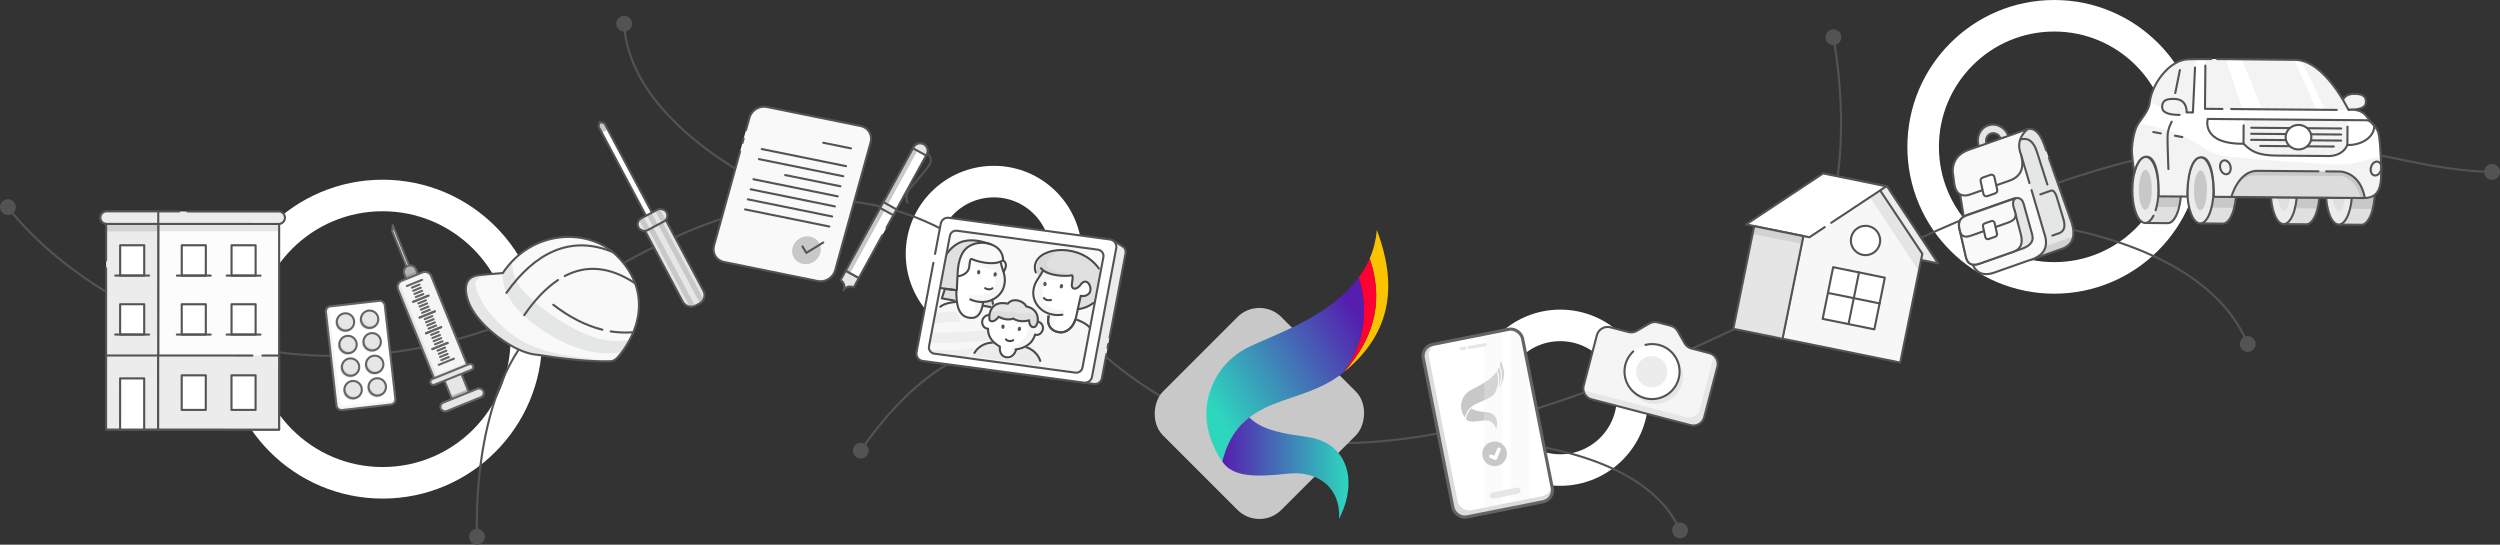 <?xml version="1.0" encoding="UTF-8"?>
<svg id="Layer_2" data-name="Layer 2" xmlns="http://www.w3.org/2000/svg" xmlns:xlink="http://www.w3.org/1999/xlink" viewBox="0 0 1189.03 259.04">
  <rect x="0" y="0" width="1189.03" height="259.04" fill="#333333" stroke="none"/>
  <defs>
    <style>
      .cls-1, .cls-2, .cls-3, .cls-4, .cls-5, .cls-6, .cls-7, .cls-8, .cls-9, .cls-10, .cls-11, .cls-12, .cls-13, .cls-14, .cls-15, .cls-16, .cls-17, .cls-18, .cls-19, .cls-20, .cls-21, .cls-22, .cls-23, .cls-24, .cls-25, .cls-26 {
        stroke-linecap: round;
        stroke-linejoin: round;
      }

      .cls-1, .cls-3, .cls-9, .cls-14, .cls-18, .cls-19, .cls-22 {
        fill: none;
      }

      .cls-1, .cls-4, .cls-6, .cls-7, .cls-16, .cls-17, .cls-18, .cls-25 {
        stroke: #646464;
      }

      .cls-27 {
        clip-path: url(#clippath-21);
      }

      .cls-28 {
        clip-path: url(#clippath-6);
      }

      .cls-29 {
        clip-path: url(#clippath-7);
      }

      .cls-30 {
        clip-path: url(#clippath-17);
      }

      .cls-31 {
        clip-path: url(#clippath-31);
      }

      .cls-32 {
        fill: #f0f0f0;
        opacity: .3;
      }

      .cls-33 {
        clip-path: url(#clippath-15);
      }

      .cls-2, .cls-3, .cls-5, .cls-8, .cls-10, .cls-11, .cls-12, .cls-13, .cls-15, .cls-20, .cls-21, .cls-23, .cls-26 {
        stroke: #535353;
      }

      .cls-2, .cls-34 {
        fill: #f3f3f3;
      }

      .cls-35 {
        clip-path: url(#clippath-18);
      }

      .cls-36, .cls-37 {
        fill: #4a4a4a;
        isolation: isolate;
        opacity: .05;
      }

      .cls-36, .cls-38, .cls-39, .cls-40, .cls-41 {
        fill-rule: evenodd;
      }

      .cls-42 {
        clip-path: url(#clippath-4);
      }

      .cls-43 {
        fill: url(#linear-gradient-2);
      }

      .cls-44 {
        clip-path: url(#clippath-22);
      }

      .cls-45, .cls-13 {
        fill: #fcfcfc;
      }

      .cls-46 {
        clip-path: url(#clippath-23);
      }

      .cls-47 {
        fill: #fac300;
      }

      .cls-48 {
        clip-path: url(#clippath-9);
      }

      .cls-49 {
        clip-path: url(#clippath-10);
      }

      .cls-50 {
        fill: #e7e6e6;
      }

      .cls-51, .cls-38, .cls-11 {
        fill: #fff;
      }

      .cls-52 {
        clip-path: url(#clippath-25);
      }

      .cls-53 {
        clip-path: url(#clippath-27);
      }

      .cls-4, .cls-18, .cls-22 {
        stroke-width: 1.5px;
      }

      .cls-4, .cls-54 {
        fill: #dcdcdc;
      }

      .cls-5, .cls-41, .cls-55 {
        fill: #f7f7f7;
      }

      .cls-6 {
        fill: #fafafa;
      }

      .cls-56 {
        clip-path: url(#clippath-11);
      }

      .cls-57 {
        fill: #535353;
      }

      .cls-7, .cls-40, .cls-26, .cls-58 {
        fill: #e6e6e6;
      }

      .cls-59, .cls-23 {
        fill: #e5e5e5;
      }

      .cls-8, .cls-60 {
        fill: #faf9f9;
      }

      .cls-61 {
        clip-path: url(#clippath-28);
      }

      .cls-9 {
        stroke-width: 15px;
      }

      .cls-9, .cls-24 {
        stroke: #fff;
      }

      .cls-62, .cls-10, .cls-39 {
        fill: #e0e0e0;
      }

      .cls-63, .cls-12 {
        fill: #f9f9f9;
      }

      .cls-64 {
        clip-path: url(#clippath-1);
      }

      .cls-14 {
        stroke-width: 3px;
      }

      .cls-14, .cls-22 {
        stroke: #e6e6e6;
      }

      .cls-65 {
        fill: #a0a0a0;
      }

      .cls-15, .cls-66 {
        fill: #ececec;
      }

      .cls-67 {
        clip-path: url(#clippath-5);
      }

      .cls-68 {
        clip-path: url(#clippath-20);
      }

      .cls-16, .cls-69, .cls-21, .cls-24 {
        fill: #c8c8c8;
      }

      .cls-70 {
        clip-path: url(#clippath-8);
      }

      .cls-17, .cls-71 {
        fill: #b4b4b4;
      }

      .cls-72 {
        clip-path: url(#clippath-3);
      }

      .cls-73 {
        clip-path: url(#clippath-26);
      }

      .cls-74 {
        clip-path: url(#clippath-12);
      }

      .cls-75 {
        clip-path: url(#clippath-14);
      }

      .cls-76 {
        clip-path: url(#clippath-30);
      }

      .cls-77 {
        clip-path: url(#clippath-19);
      }

      .cls-19 {
        stroke: #4a4a4a;
      }

      .cls-20, .cls-78 {
        fill: #e5e6e6;
      }

      .cls-79 {
        clip-path: url(#clippath-32);
      }

      .cls-80, .cls-25 {
        fill: #f5f5f5;
      }

      .cls-81 {
        clip-path: url(#clippath-16);
      }

      .cls-82 {
        clip-path: url(#clippath-2);
      }

      .cls-83 {
        clip-path: url(#clippath-29);
      }

      .cls-84 {
        clip-path: url(#clippath-13);
      }

      .cls-85 {
        fill: #d2d2d2;
      }

      .cls-86 {
        fill: url(#linear-gradient);
      }

      .cls-87 {
        clip-path: url(#clippath-24);
      }

      .cls-24 {
        stroke-width: .5px;
      }

      .cls-88 {
        clip-path: url(#clippath);
      }

      .cls-89 {
        fill: #f03;
      }
    </style>
    <clipPath id="clippath">
      <path class="cls-12" d="M522.21,118.75l-67.05-9.01c-1.6-.21-3.08.84-3.37,2.39l-9.95,52.58c-.32,1.68.86,3.28,2.58,3.51l67.05,9.01c1.6.21,3.08-.84,3.37-2.39l9.95-52.58c.32-1.68-.86-3.28-2.58-3.51Z"/>
    </clipPath>
    <clipPath id="clippath-1">
      <path class="cls-8" d="M239.13,129.87l-10.56.87c-5.07.43-7.92,3.01-6.71,9.49.91,4.99,4.01,9.7,8.37,14.24,7.54,7.72,18.07,13.85,25.34,14.26,12.73,2.04,24.55,3.31,34.62,3.12,2.06-.19,2.84-.78,5.56-4.26,12.52-17.11,9.94-34.34-2.99-46.58-13.49-12.68-39.85-11.81-53.63,8.85Z"/>
    </clipPath>
    <clipPath id="clippath-2">
      <path class="cls-10" d="M1063.58,90.66c.07-8.69-2.66-15.76-6.1-15.79-3.44-.03-5.13-.04-10.73-.09-.03,3.69-1.08,28.79-.26,31.48,4.75.04,8.75.07,10.73.09,3.44.03,6.29-6.99,6.36-15.69Z"/>
    </clipPath>
    <clipPath id="clippath-3">
      <path class="cls-10" d="M1037.37,90.45c.07-8.69-2.66-15.76-6.1-15.79s-5.13-.04-10.73-.09c-.03,3.69-1.08,28.79-.26,31.48,4.75.04,8.75.07,10.73.09,3.44.03,6.29-6.99,6.36-15.69Z"/>
    </clipPath>
    <clipPath id="clippath-4">
      <path class="cls-10" d="M1129.47,91.21c.07-8.69-2.66-15.76-6.1-15.79-3.44-.03-5.13-.04-10.73-.09-.03,3.69-1.08,28.79-.26,31.48,4.75.04,8.75.07,10.73.09,3.44.03,6.29-6.99,6.36-15.69Z"/>
    </clipPath>
    <clipPath id="clippath-5">
      <path class="cls-10" d="M1103.26,90.99c.07-8.69-2.66-15.76-6.1-15.79-3.44-.03-5.13-.04-10.73-.09-.03,3.69-1.08,28.79-.26,31.48,4.75.04,8.75.07,10.73.09,3.44.03,6.29-6.99,6.36-15.69Z"/>
    </clipPath>
    <clipPath id="clippath-6">
      <path class="cls-11" d="M1054.49,28.1c2.51,0,4.3.02,4.3.02,0,0,29.48.32,32.8.35,14.04.04,25.4,23.84,25.4,23.84,0,0,5.63-1.18,8.76,3.24,3.13,4.42,5.07,4.85,5.75,9.04.68,4.2,1.49,17.69.73,22.49s-3.13,7.15-8.13,7.11c-5.01-.04-71.13-.59-71.13-.59,0,0,.48-18.76-5.97-18.81-7-.06-6.7,18.71-6.7,18.71l-13.59-.11s.76-18.76-5.82-18.88c-4.15-.12-5.82,7.74-5.82,7.74,0,0-.8-5.83-1.07-9.21-.28-3.37.82-10.63,2.58-13.58.87-1.46,2.22-3.15,3.4-4.93,1.2-1.81,2.24-3.72,2.42-5.58.84-8.58,9.11-20.44,18.41-20.77,2.62-.07,6.8-.09,10.8-.08"/>
    </clipPath>
    <clipPath id="clippath-7">
      <path class="cls-3" d="M1125.33,57.19l-75.32-.62s-3.37,12.03,17.07,11.79c3.45,3.4,6.39,5.57,15.79,5.65,9.4.08,23.61.19,23.61.19,0,0,7.33.79,9.96-5.23,6.13.15,12.66-3.17,12.83-9.15-.28-.42-1.13-1.44-1.67-1.83-1.24-.89-2.27-.8-2.27-.8Z"/>
    </clipPath>
    <clipPath id="clippath-8">
      <path class="cls-21" d="M1106.35,81.52l6.69.06s9.47.12,11.7,12.6c-9.56-.06-63.47-.51-63.47-.51,0,0,3.27-12.49,12.42-12.42l2.41.02c6.53.05,18.12.15,26.58.22"/>
    </clipPath>
    <clipPath id="clippath-9">
      <path class="cls-26" d="M813.05,167.98l-8.63-2.25c-1.36-.36-2.52-1.26-3.21-2.49l-3.33-5.81c-.69-1.22-1.85-2.12-3.21-2.49l-6.28-1.64c-1.36-.34-2.8-.12-4,.6l-5.84,3.42c-1.2.73-2.64.95-4,.6l-8.64-2.26c-1.36-.35-2.8-.14-4.01.58-1.21.72-2.08,1.88-2.43,3.25l-6.25,23.95c-.36,1.36-.17,2.8.53,4.02.7,1.22,1.86,2.1,3.22,2.47l47.13,12.31c1.36.35,2.8.14,4.01-.58,1.21-.72,2.08-1.89,2.43-3.25l6.25-23.95c.36-1.36.17-2.8-.53-4.02-.7-1.22-1.86-2.1-3.22-2.47Z"/>
    </clipPath>
    <clipPath id="clippath-10">
      <path class="cls-11" d="M421.62,108.31l19.14-34.86c.95-1.73.32-3.91-1.41-4.86h0c-1.73-.95-3.91-.32-4.86,1.41l-32.31,58.84,6.27,3.44,11.22-20.44"/>
    </clipPath>
    <clipPath id="clippath-11">
      <path class="cls-11" d="M285.3,57.93h0c-.26.85-.41,1.33-.67,2.18l23.86,44.86,2.18.67h0c.26-.85.41-1.33.67-2.18l-23.86-44.86c-.85-.26-1.33-.41-2.18-.67Z"/>
    </clipPath>
    <clipPath id="clippath-12">
      <path class="cls-20" d="M315.48,101.93h11.14v41.09c0,2.5-2.03,4.53-4.53,4.53h-2.07c-2.5,0-4.53-2.03-4.53-4.53v-41.09h0Z" transform="translate(-20.98 165.38) rotate(-28.01)"/>
    </clipPath>
    <clipPath id="clippath-13">
      <rect class="cls-20" x="302.75" y="101.41" width="15.17" height="6.39" rx="3.19" ry="3.19" transform="translate(-12.77 157.99) rotate(-28.01)"/>
    </clipPath>
    <clipPath id="clippath-14">
      <polygon class="cls-5" points="847.67 161.06 903.78 172.46 914.29 120.71 892.25 87.6 858.19 109.31 847.67 161.06"/>
    </clipPath>
    <clipPath id="clippath-15">
      <rect class="cls-23" x="829.13" y="109.39" width="23.88" height="49.82" transform="translate(1638.56 433.36) rotate(-168.52)"/>
    </clipPath>
    <clipPath id="clippath-16">
      <rect class="cls-13" x="75.24" y="106.51" width="57.51" height="97.82" transform="translate(207.94 310.87) rotate(-179.98)"/>
    </clipPath>
    <clipPath id="clippath-17">
      <polyline class="cls-15" points="50.47 127.54 50.45 204.31 75.22 204.32 75.26 106.5 50.48 106.49 50.47 123.85"/>
    </clipPath>
    <clipPath id="clippath-18">
      <path class="cls-20" d="M973.91,102.16c-3.49-14.54-6.7-19.69-10.19-23.07s-7.93-6.4-11.74-5.96,1.95,6.45,1.95,6.45c0,0,5.54,1.47,9.71,8.09.28.44.55.91.82,1.4.88,1.63,1.67,3.52,2.29,5.71,4.15,14.64,2.58,17.93-.08,20.82-2.66,2.88.89,5.26.89,5.26,0,0,8.58-3.61,6.89-15.91"/>
    </clipPath>
    <clipPath id="clippath-19">
      <path class="cls-20" d="M973.22,71.56l-1.03-2.92c-2.12-5.69-4.78-8.02-7.94-7.21-7.3,3-8.6,11.43-2.43,26.61l3.79,35.61,15.37-5.41c5.4-2.08,5.97-6.82,4.47-11.95l-10.98-31.18"/>
    </clipPath>
    <clipPath id="clippath-20">
      <rect class="cls-4" x="683.52" y="159.46" width="48.15" height="83.64" rx="5.53" ry="5.53" transform="translate(-25.66 141.74) rotate(-11.24)"/>
    </clipPath>
    <linearGradient id="linear-gradient" x1="168.18" y1="-2294.52" x2="246.13" y2="-2319.45" gradientTransform="translate(1010.44 2457.52) rotate(-15)" gradientUnits="userSpaceOnUse">
      <stop offset="0" stop-color="#2dd7be"/>
      <stop offset="1" stop-color="#551eaf"/>
    </linearGradient>
    <linearGradient id="linear-gradient-2" x1="581.32" y1="222.63" x2="641.35" y2="222.63" gradientUnits="userSpaceOnUse">
      <stop offset="0" stop-color="#551eaf"/>
      <stop offset="1" stop-color="#2dd7be"/>
    </linearGradient>
    <clipPath id="clippath-21">
      <path class="cls-17" d="M195.21,125.86h4.07c.52,0,.95.42.95.95v13.61c0,1.65-1.34,2.98-2.98,2.98h0c-1.65,0-2.98-1.34-2.98-2.98v-13.61c0-.52.42-.95.95-.95Z" transform="translate(430.6 185.33) rotate(157.95)"/>
    </clipPath>
    <clipPath id="clippath-22">
      <path class="cls-25" d="M196.89,129.75h17.01v46.82c0,1.76-1.43,3.18-3.18,3.18h-10.65c-1.76,0-3.18-1.43-3.18-3.18v-46.82h0Z" transform="translate(453.87 221.04) rotate(157.95)"/>
    </clipPath>
    <clipPath id="clippath-23">
      <path class="cls-7" d="M212.67,176.89h8.67v11.85c0,.64-.52,1.16-1.16,1.16h-6.36c-.64,0-1.16-.52-1.16-1.16v-11.85h0Z" transform="translate(486.99 271.89) rotate(157.95)"/>
    </clipPath>
    <clipPath id="clippath-24">
      <rect class="cls-25" x="157.43" y="144.23" width="28.18" height="49.63" rx="2.35" ry="2.35" transform="translate(-17.91 20.34) rotate(-6.45)"/>
    </clipPath>
    <clipPath id="clippath-25">
      <circle class="cls-16" cx="164.3" cy="153.14" r="4.14"/>
    </clipPath>
    <clipPath id="clippath-26">
      <circle class="cls-16" cx="165.51" cy="163.87" r="4.14"/>
    </clipPath>
    <clipPath id="clippath-27">
      <circle class="cls-16" cx="166.72" cy="174.6" r="4.14"/>
    </clipPath>
    <clipPath id="clippath-28">
      <circle class="cls-16" cx="167.94" cy="185.33" r="4.14"/>
    </clipPath>
    <clipPath id="clippath-29">
      <circle class="cls-16" cx="175.79" cy="151.84" r="4.14"/>
    </clipPath>
    <clipPath id="clippath-30">
      <circle class="cls-16" cx="177" cy="162.57" r="4.14"/>
    </clipPath>
    <clipPath id="clippath-31">
      <circle class="cls-16" cx="178.21" cy="173.3" r="4.14"/>
    </clipPath>
    <clipPath id="clippath-32">
      <circle class="cls-16" cx="179.43" cy="184.03" r="4.14"/>
    </clipPath>
  </defs>
  <g id="Layer_1-2" data-name="Layer 1">
    <g>
      <circle class="cls-9" cx="181.99" cy="161.3" r="68.33"/>
      <circle class="cls-9" cx="472.68" cy="120.77" r="34.4"/>
      <circle class="cls-9" cx="742.07" cy="189.16" r="34.4"/>
      <circle class="cls-9" cx="977.01" cy="69.84" r="62.34"/>
      <g>
        <path class="cls-3" d="M954.34,104.58c17.51,1.37,94.44,10.12,114.82,59.18"/>
        <path class="cls-57" d="M954.28,108.36c-2.07-.14-3.64-1.93-3.5-4,.14-2.07,1.93-3.64,4.01-3.5,2.07.14,3.64,1.93,3.5,4-.14,2.07-1.93,3.64-4,3.5Z"/>
        <path class="cls-57" d="M1065.54,165.02c.77,1.93,2.97,2.86,4.89,2.09,1.93-.77,2.86-2.96,2.09-4.89-.77-1.93-2.96-2.86-4.89-2.09-1.93.77-2.86,2.96-2.09,4.89Z"/>
      </g>
      <g>
        <path class="cls-3" d="M226.87,255.47c-.54-16.62-.24-86.66,41.84-110.29"/>
        <path class="cls-57" d="M230.62,255.11c.09,2.07-1.51,3.83-3.59,3.93-2.07.09-3.83-1.51-3.93-3.59-.09-2.07,1.51-3.83,3.59-3.93,2.07-.09,3.83,1.51,3.93,3.59Z"/>
        <path class="cls-57" d="M270.37,148.62c1.83-.99,2.51-3.27,1.52-5.09s-3.27-2.51-5.09-1.52c-1.83.99-2.51,3.27-1.52,5.09s3.27,2.51,5.09,1.52Z"/>
      </g>
      <g>
        <path class="cls-3" d="M871.96,17.53c3.14,17.28,14.26,93.91-27.98,126.1"/>
        <path class="cls-57" d="M868.3,18.43c-.39-2.04.94-4.01,2.98-4.4,2.04-.39,4.01.94,4.4,2.98.39,2.04-.94,4.01-2.98,4.4-2.04.39-4.01-.94-4.4-2.98Z"/>
        <path class="cls-57" d="M841.84,140.46c-1.67,1.24-2.01,3.6-.77,5.26s3.6,2.01,5.26.77c1.67-1.24,2.01-3.6.77-5.26s-3.6-2.01-5.26-.77Z"/>
      </g>
      <g>
        <path class="cls-3" d="M409.29,214.49c7.71-11.54,37.55-52.3,72.78-49.35"/>
        <path class="cls-57" d="M412.56,216.4c-1.13,1.74-3.46,2.23-5.2,1.09-1.74-1.13-2.23-3.46-1.09-5.2s3.46-2.23,5.2-1.09c1.74,1.13,2.23,3.46,1.09,5.2Z"/>
        <path class="cls-57" d="M481.44,168.87c2.06.25,3.93-1.22,4.18-3.28s-1.22-3.93-3.28-4.18c-2.06-.25-3.93,1.22-4.18,3.28-.25,2.06,1.22,3.93,3.28,4.18Z"/>
      </g>
      <g>
        <path class="cls-3" d="M717.07,210.4c14.24,1.22,67.07,8,82.06,42.02"/>
        <path class="cls-57" d="M716.98,214.19c-2.07-.15-3.62-1.96-3.47-4.03.15-2.07,1.96-3.62,4.03-3.47,2.07.15,3.62,1.96,3.47,4.03s-1.96,3.62-4.03,3.47Z"/>
        <path class="cls-57" d="M795.56,253.67c.77,1.93,2.96,2.86,4.89,2.09,1.93-.77,2.86-2.96,2.08-4.89-.77-1.93-2.96-2.86-4.89-2.09s-2.86,2.96-2.08,4.89Z"/>
      </g>
      <g>
        <path class="cls-3" d="M371.06,91.8c-14.43-6.69-71.98-36.09-74.25-80.72"/>
        <path class="cls-57" d="M372.42,88.28c1.9.85,2.74,3.07,1.9,4.97s-3.07,2.74-4.97,1.9c-1.9-.85-2.74-3.07-1.9-4.97.85-1.9,3.07-2.74,4.97-1.9Z"/>
        <path class="cls-57" d="M300.61,11.15c-.06-2.08-1.8-3.71-3.87-3.65-2.08.06-3.71,1.8-3.65,3.87.06,2.08,1.8,3.71,3.87,3.65,2.08-.06,3.71-1.8,3.65-3.87Z"/>
      </g>
      <g>
        <path class="cls-3" d="M3.58,98.41c6.68,8.56,15.52,17.49,26.23,26.01,51.6,41.05,146.8,72.62,254.82,7.62,132.95-80,181.66-12.04,243.16,39.22,65.15,54.3,152.55,60.32,330.62-31.37,210.73-108.51,247.88-64.27,317.56-58.58,3.09.25,6.25.42,9.49.5"/>
        <path class="cls-57" d="M.81,100.84c-1.29-1.63-1.02-3.99.61-5.28,1.63-1.29,3.99-1.02,5.28.61,1.29,1.63,1.02,3.99-.61,5.28s-3.99,1.02-5.28-.61Z"/>
        <path class="cls-57" d="M1185.19,85.52c2.08.04,3.79-1.6,3.84-3.68s-1.6-3.79-3.68-3.84-3.79,1.6-3.84,3.68c-.04,2.08,1.6,3.79,3.68,3.84Z"/>
      </g>
      <g>
        <path class="cls-15" d="M527.72,160.64l7.62-40.14c.19-1-.1-1.99-.71-2.73-.54-.65-5.55-3.52-5.55-3.52l-73.36-8.03c-1.83-.25-3.52.94-3.85,2.7l-11.28,59.42c-.36,1.89.99,3.7,2.96,3.97l76.66,10.31c1.83.25,3.52-.94,3.85-2.7l2.18-11.51"/>
        <line class="cls-15" x1="526.75" y1="165.46" x2="527.1" y2="163.61"/>
        <path class="cls-11" d="M443.93,125l-8.02,42.6c-.37,1.95.98,3.81,2.94,4.07l76.66,10.31c1.83.25,3.53-.98,3.87-2.79l11.52-61.22c.37-1.95-.98-3.81-2.94-4.07l-76.66-10.31c-1.83-.25-3.53.98-3.87,2.79l-2.7,14.37"/>
        <g>
          <path class="cls-63" d="M522.21,118.75l-67.05-9.01c-1.6-.21-3.08.84-3.37,2.39l-9.95,52.58c-.32,1.68.86,3.28,2.58,3.51l67.05,9.01c1.6.21,3.08-.84,3.37-2.39l9.95-52.58c.32-1.68-.86-3.28-2.58-3.51Z"/>
          <g class="cls-88">
            <path class="cls-41" d="M476.2,173.44l-36.18-5.92,4.2-23.4c17.49-.17,29.63,1.31,36.43,4.46"/>
            <path class="cls-39" d="M472.19,144.66c-.17-.36-.33-.73-.49-1.1-.2-.49-.82-.77-1.31-.54-.3.14-.51.4-.58.7-.46-.15-.91-.31-1.39-.37-.52-.07-1.08.32-1.13.86-.05.54.3,1.05.86,1.13.16.02.32.06.47.1.37.11.72.25,1.09.35.57.17,1.09.27,1.69.24.63-.03,1.05-.83.79-1.38Z"/>
            <path class="cls-39" d="M454.7,140.51c0-.23-.02-.47-.03-.7,0-.19,0-.38-.03-.57-.06-.37-.25-.69-.55-.93-.21-.17-.46-.26-.71-.33-.3-.09-.6-.17-.91-.24-.48-.1-.98-.16-1.47-.22-.09-.11-.21-.2-.36-.26-.49-.18-1.11,0-1.32.53-.34.88-.59,1.82-.67,2.76-.04.49.15,1.02.65,1.21.28.1.59.12.88.16l2.75.38c.27.04.56.1.83.07.52-.07.88-.51.94-1.02.03-.27-.01-.57-.02-.84Z"/>
            <path class="cls-39" d="M463.74,114.29c-2.61-.01-5.18.46-7.57,1.53-1.06.48-2.06,1.07-2.88,1.9-.89.9-1.62,1.98-2.33,3.02-1.47,2.15-2.55,4.46-3.17,7-.31,1.26-.48,2.55-.52,3.85-.04,1.43.24,2.91-.03,4.32-.11.56.35,1.03.86,1.13,1.82.36,3.73.79,5.59.88,1.99.1,1.37-2.57,1.32-3.8-.05-1.12-.11-2.26-.13-3.39.01-.09.02-.19.04-.28.34-2.53.68-5.06,1.02-7.6,0-.02,0-.04.01-.07.06-.22.12-.45.19-.67,1.17-2.04,2.69-3.84,4.5-5.34.11-.09.18-.19.24-.29.85-.14,1.72-.21,2.58-.21.55,0,1.04-.27,1.13-.86.07-.48-.32-1.13-.86-1.13Z"/>
            <polygon class="cls-19" points="447.96 141.89 472.71 146.34 471.25 139.98 449.42 137.4 447.96 141.89"/>
            <path class="cls-38" d="M476.17,124.33l-7.09.75-7.22-2.37-.69,3.96s-1.55,2.21-2.69,2.05c-.96-.13-.74-1.78-1.85-3.21-.48,2.06-.97,4.12-1.26,6.2,0,.05-.02.08-.03.13.03,0,.05.01.05.01l-.97,11.14c-.38,1.98.2,3.34,1.18,5.06,1.29,2.26,2.5,2.83,5.7,3.5,1.8.41,3.66-.29,4.63-1.75,1.15-.56,1.46-2.33,1.52-3.06l.19-2.2c2.38-1.24,4.69-2.6,6.92-4.06,1.82-1.38,2.39-5.57,2.92-7.12.53-1.55-1.29-9.02-1.29-9.02Z"/>
            <path class="cls-19" d="M454.41,143.63s-4.96.31-7.18,2.26"/>
            <path class="cls-19" d="M467.52,144.16c-.39,2.93-1.59,6.81-4.99,7.03-7.47.35-7.72-7.78-7.67-13.17l-7.95-1.07c-.92-8.22,1.74-17.98,9.65-21.63,4.99-2.03,10.2-.65,14.65.86"/>
            <path class="cls-19" d="M461.48,142.41s5.9,2.99,11.45-.36c4.3-2.59,5.91-7.38,4.52-12.14-.6-2.06-1.18-3.43-1.44-4.93"/>
            <path class="cls-19" d="M471.99,137.11s-1.29,1.15-3.42-.02"/>
            <path class="cls-36" d="M462.94,124.56s3.12,2.98,9.64,3.65c1.77,4.5.39,9.28-.76,10.52-1.15,1.24-5.1,2.58-10.42,1.5-2.71,1.49,1.55,2.52,1.55,2.52l1.11,2.88-.72,5.36s3.2-1.95,3.55-7.11c2.06-.67,6.8-1.05,8.16-4.38,2.26-2.79,3.76-6.27,2-9.83-.5-1.67-1.45-3.12-1.75-4.83,0,0-7.34,1.61-12.37-.27Z"/>
            <path class="cls-57" d="M472.57,130.27c.16-.56.6-.91.98-.78s.67.71.51,1.28-.7.9-1.09.76-.57-.7-.41-1.26Z"/>
            <path class="cls-57" d="M466.24,129.42c0-.58-.34-1.04-.74-1.01s-.84.51-.83,1.1.44,1.05.85,1.02.73-.53.73-1.11Z"/>
            <path class="cls-19" d="M477.39,129.17c1.47-2.43,1.4-4.07-.3-5.37-4.47,2.98-13.22.3-14.59-.5-1.38-.8-1.24,2.21-1.61,4.18-.42,1.86-2.53,3.69-5.51,3.94l-.3,6.56s.05-3.14.3-6.56c.29-9.38,2.73-14.29,9.12-15.71,5.18-1.04,12.5,1.29,12.6,8.09"/>
            <path class="cls-36" d="M440.92,166.42c12.28.35,19.62-.02,22.03-1.09-.05.06.44,0,.38.06-.75.95-1.9,2.58-3.42,4.86-8.3-.87-14.33-1.7-18.09-2.47-1.97-.3-2.27-.77-.9-1.36Z"/>
            <path class="cls-37" d="M443.01,154.14l-.89-4.93c4.18-.56,8.4-.85,12.63-.86l2.28,4.56c-4.7.14-9.38.56-14.01,1.23Z"/>
            <path class="cls-37" d="M441.04,163l.1-4.98c11.77.43,22.1-.44,31.24-1.29l.97-.08.59,4.96-.97.08c-9.3.84-19.82,1.76-31.93,1.31Z"/>
            <path class="cls-41" d="M482.06,147.66c5.1,2.22,10.6.9,16.49,2.13,5.89,1.24,4.81,6.56,8.74,2.38,0,0,9.08-.49,11.97,3.22l-3.62,22.39-37.4-5.14"/>
            <path class="cls-38" d="M493.16,144.35c-1.4-1.81-.83-6-.93-7.64-.1-1.64,3.63-8.36,3.63-8.36l6.64,2.59,7.59-.38-.38,4s.91,2.54,2.06,2.69,1.24-2.19,3.56-3.14c2.32-.94,3.32.45,3.26,3.75-.05,3.31-4.67,3.22-4.67,3.22l-2,11.01c-.15,2.01-1.07,3.17-2.47,4.57-1.84,1.84-3.16,2.07-6.42,1.87-1.84-.08-3.45-1.25-4-2.91-.96-.84-.79-2.64-.65-3.36l.4-2.18c-1.97-1.82-3.84-3.74-5.6-5.74Z"/>
            <path class="cls-38" d="M469.4,132.49s-1.17,1.6-3.94-.04l3.94.04Z"/>
            <path class="cls-19" d="M512.28,152.12s4.7,1.61,6.33,4.07"/>
            <path class="cls-39" d="M493.72,131.26c-1.3-2.83-.22-6.18-.22-6.18,0,0,1.72-7.46,14.76-5.61,12.74,1.81,13.31,8.3,13.31,8.3.58.34,1.12.73,1.62,1.16.87.74-1.64,8.86-1.73,13.87-2.5,2.13-5.56,3.6-8.88,4.27l1.44-6.4c1.58.43,3.25-.15,4.15-1.42,1.54-2.19-.12-7.06-3.84-4.2-2.69,3.23-5.04,2.26-4.87.07.16-2,1.06-5.46-.48-5.06-1.54.4-8.28,1.78-12.96-1.8"/>
            <path class="cls-19" d="M520.11,144.07c-2.15,1.64-4.75,2.69-7.52,3.01l1.44-6.4c1.58.43,3.25-.15,4.15-1.42,1.55-2.51-1.11-7.38-3.82-4.36-2.41,3.52-4.77,2.71-4.6.53.16-2,1.09-4.87-.45-4.46-1.54.41-10.68.68-14.21-3.37"/>
            <path class="cls-19" d="M522.64,127.74c-8.5-12.19-28.07-10.64-30.27-2.11-.33,1.29-.23,2.66.27,3.91"/>
            <path class="cls-19" d="M512.63,147.09l-.6,2.67c-1.12,6.46-5.39,8.97-8.7,8.18-3.21-.52-6.1-3.38-4.24-8.56l-.29-1.42"/>
            <path class="cls-19" d="M511.46,152.03c-1.61,4.78-5.24,6.6-8.13,5.92-2.84-.46-5.44-2.76-4.7-6.89.06-.35.11-.73.15-1.14"/>
            <path class="cls-38" d="M503.75,150.27s-6.73,1.32-10.25-4.15c-2.71-4.21-3.2-8.89.08-12.81.92-1.12,1.75-2.29,2.5-3.51"/>
            <path class="cls-19" d="M505.26,149.67s-6.48,1.32-10.94-3.37c-3.46-3.63-3.75-8.68-1.16-12.9,1.12-1.83,2.04-2.99,2.69-4.38"/>
            <path class="cls-19" d="M496.52,141.78s.94,1.45,3.31.88"/>
            <path class="cls-66" d="M495.02,173.95c-.64-2.88-2.35-6.9-6.03-8.5-3.11-1.38-6.5-2.06-9.92-1.99l1.92.26c-3.27-.97-6.73-1.2-10.09-.7-3.94.55-7.33,3.85-8.7,6.45"/>
            <path class="cls-19" d="M463.44,167.85c1.53-2.6,4.28-4.39,7.45-4.81,3.36-.51,6.82-.27,10.09.7l-1.92-.26c3.41-.07,6.81.62,9.92,1.99,2.79,1.18,4.89,3.44,5.78,6.16"/>
            <path class="cls-38" d="M469.86,156.39c-3.07-.6-4.21-5.8.08-6.7l12.55-1.52,11.86,4.67c3.83,1.99,1.33,7.04-1.51,6.51"/>
            <path class="cls-19" d="M469.87,156.35c-3.39-.29-4.02-5.66.29-6.56l12.69-.39,11.15,3.64c3.86,1.79,1.63,6.68-1.34,6.23"/>
            <path class="cls-38" d="M483.89,165.91c-.49,2.08-1.65,4.92-4.3,4.58-3.94-.53-3.71-4.13-3.71-4.13l.34-1.42,2.87-2.64"/>
            <path class="cls-38" d="M469.92,156.41c-.09,5.33,4.11,9.94,9.74,10.68,5.79.75,11.2-2.65,12.63-7.95"/>
            <path class="cls-19" d="M475.48,165.22c-.04,1.34.25,4.23,3.12,4.68,2.86.45,4.2-2.06,4.71-3.5"/>
            <path class="cls-19" d="M469.92,156.41c-.07,3.84,2.23,6.56,5.66,8.45M483.01,166.24c4.49-.6,8.15-2.88,9.28-7.12"/>
            <path class="cls-36" d="M508.56,132.07s-3.8,2.05-10.27.97c-2.9,3.87-2.83,8.85-2.05,10.35.78,1.5,4.24,3.84,9.65,4.2,2.22,2.15-2.16,2.02-2.16,2.02l-1.83,2.48-.72,5.36s-2.57-2.73-1.54-7.8c-1.81-1.19-6.28-2.81-6.71-6.38-.43-3.57-.56-6.94,1.12-9.64.92-1.48,1.76-3,2.51-4.57,0,0,6.65,3.49,12,3.01Z"/>
            <path class="cls-40" d="M493.2,148.48c1.65,2.59.44,6.9-1.77,7.08-2.21.18-2.18-3.26-2.18-3.26,0,0-3.93.79-6.64-1.11-2.75.92-7.39-.52-7.39-.52,0,0-2.07,3.18-3.96,1.91-.76-.42-2.64-11.3,7.97-8.44,3.38-3.59,9.43-.92,9.66,1.3,2.06.91,3.27.96,4.41,2.75"/>
            <path class="cls-19" d="M491.74,155.6c-2.29.18-2.28-3.28-2.28-3.28,0,0-4.19,1.43-7.51-.82-3.46,1.33-6.98-.87-6.98-.87,0,0-2.15,3.16-4.08,1.89-.82-.43-1.09-10.15,8.46-8.09,2.51-3.28,7.94-.99,8.66,1.28,7.53,1.47,6.01,9.71,3.73,9.88Z"/>
            <path class="cls-38" d="M482.58,156.62c-1.07.71-2.54.56-3.45-.35l3.45.35Z"/>
            <path class="cls-19" d="M481.88,161.78c-1.07.71-2.54.56-3.45-.35"/>
            <path class="cls-36" d="M472.09,147.13s-.12,2.54,2.49.4c2.31.58,4.9,1.68,7.05.53,2.96,1.17,6.52,1.22,7.34.79,1.94.94,3.23,1.66,3.55-.72,1,1.22.89,3.39.89,3.39,0,0-.39,2.89-1.02,3-.63.12-1.84.98-1.84-.42-.08-.97-.49-1.9-1.19-2.64l-2.79.77-4.67-1.82-3.73.97-3.52-1.67-1.74,2.23h-2.18s-.16-3.93-.16-3.93l1.36-.67"/>
            <path class="cls-36" d="M472.92,151.95l2.67-.2s3.48,1.45,5.9,1.18c1.86.71,3.85,1.04,5.84.95.49.83,1.24,1.5,2.14,1.92,0,0-1.82,7.45-8.24,9.1-.22,1.48-.36,2.97-.42,4.47l2.05-1.88s.16-1.61.52-1.64c.37-.04,6.55-1.58,8.8-6.62l3.38-1.61s1.77-4.24-.12-5.23c-1.88-.99-2.15.96-2.15.96l-1.47,1.43s-1.78-.79-1.83-1.83c-.05-1.04-.49-1.1-.49-1.1-1.84.09-3.69-.02-5.51-.31l-1.89-.85-3.15.04-3.61-.87-2.42,2.09Z"/>
            <path class="cls-36" d="M502.36,120.01s-6.31,4.25-4.1,6.69c2.2,2.43,6.29,3.65,11.22,2.94,2.16.54.84,3.07.84,3.07l-2.47-.99s-9.16-.72-10.78-1.81l-1.3.74-.87,1.62s-3.4-4.23-1.39-7.42c1.36-1.99,3.42-3.46,5.83-4.15l3.02-.67Z"/>
            <path class="cls-57" d="M497.77,135.03c0-.58-.34-1.04-.74-1.01s-.84.51-.83,1.1c0,.58.44,1.05.85,1.02s.73-.53.73-1.11Z"/>
            <path class="cls-57" d="M504.09,135.88c.16-.56.6-.91.98-.78s.67.71.51,1.28-.7.9-1.09.76-.57-.7-.41-1.26Z"/>
            <path class="cls-57" d="M477.79,155.32c0-.58-.34-1.04-.74-1.01s-.84.51-.83,1.1.44,1.05.85,1.02.73-.53.73-1.11Z"/>
            <path class="cls-57" d="M484.11,156.17c.16-.56.6-.91.98-.78s.67.71.51,1.28-.7.9-1.09.76-.57-.7-.41-1.26Z"/>
          </g>
          <path class="cls-3" d="M522.21,118.75l-67.05-9.01c-1.6-.21-3.08.84-3.37,2.39l-9.95,52.58c-.32,1.68.86,3.28,2.58,3.51l67.05,9.01c1.6.21,3.08-.84,3.37-2.39l9.95-52.58c.32-1.68-.86-3.28-2.58-3.51Z"/>
        </g>
      </g>
      <g>
        <g>
          <g>
            <path class="cls-60" d="M239.13,129.87l-10.56.87c-5.07.43-7.92,3.01-6.71,9.49.91,4.99,4.01,9.7,8.37,14.24,7.54,7.72,18.07,13.85,25.34,14.26,12.73,2.04,24.55,3.31,34.62,3.12,2.06-.19,2.84-.78,5.56-4.26,12.52-17.11,9.94-34.34-2.99-46.58-13.49-12.68-39.85-11.81-53.63,8.85Z"/>
            <g class="cls-64">
              <path class="cls-78" d="M299.51,161.69c-11.36,2.2-23.28-2.5-35.48-10.7-19.94-13.68-19.92-19.97-20.61-26.53l-4.24,5.35c-.78,9.3,5.56,18.68,20.23,28.18,13,8.26,25.14,11.48,36.4,9.55l3.7-5.86Z"/>
              <path class="cls-78" d="M287.15,171.53c-13.91-1.93-30.24-3.06-42.05-11.37-5.62-3.95-10.95-9.09-14.74-14.85-1.68-2.56-3.09-5.38-3.91-8.34-1.05-3.84.76-4.68,4.33-5.82,6.75-2.14,2.11-12.13-4.56-10.01-21.82,6.94-6.15,31.18,4.28,41.05,7.22,6.83,15.15,11.9,24.78,14.59,10.06,2.81,20.59,4.27,30.92,5.7,7.01.98,7.95-9.99.94-10.96Z"/>
            </g>
            <path class="cls-3" d="M239.13,129.87l-10.56.87c-5.07.43-7.92,3.01-6.71,9.49.91,4.99,4.01,9.7,8.37,14.24,7.54,7.72,18.07,13.85,25.34,14.26,12.73,2.04,24.55,3.31,34.62,3.12,2.06-.19,2.84-.78,5.56-4.26,12.52-17.11,9.94-34.34-2.99-46.58-13.49-12.68-39.85-11.81-53.63,8.85Z"/>
          </g>
          <path class="cls-3" d="M268.59,131.29c10.6-5.57,21.78-4.3,33.48,3.46"/>
          <path class="cls-3" d="M249.33,149.89c5.19-7.5,10.55-13.05,16.06-16.7"/>
          <path class="cls-3" d="M240.87,139.28c13.66-19.23,30.67-27.71,50.65-19.36"/>
          <path class="cls-3" d="M286.49,156.81c-7.91-1.96-15.7-5.99-23.33-11.85"/>
        </g>
        <path class="cls-3" d="M300.59,158.06c-3.39.24-6.77.09-10.13-.44"/>
      </g>
      <g>
        <path class="cls-2" d="M1113.58,50.98s-.42-6.06,5.53-6.32c5.95-.26,6.16,2.27,6.14,3.96-.01,1.69-1.26,3.67-8.31,3.61"/>
        <g>
          <path class="cls-62" d="M1063.58,90.66c.07-8.69-2.66-15.76-6.1-15.79-3.44-.03-5.13-.04-10.73-.09-.03,3.69-1.08,28.79-.26,31.48,4.75.04,8.75.07,10.73.09,3.44.03,6.29-6.99,6.36-15.69Z"/>
          <g class="cls-82">
            <rect class="cls-69" x="1038.74" y="71" width="32.45" height="27.82" transform="translate(.74 -8.7) rotate(.47)"/>
          </g>
          <path class="cls-3" d="M1063.58,90.66c.07-8.69-2.66-15.76-6.1-15.79-3.44-.03-5.13-.04-10.73-.09-.03,3.69-1.08,28.79-.26,31.48,4.75.04,8.75.07,10.73.09,3.44.03,6.29-6.99,6.36-15.69Z"/>
        </g>
        <ellipse class="cls-15" cx="1046.62" cy="90.52" rx="15.74" ry="6.23" transform="translate(947.46 1136.36) rotate(-89.53)"/>
        <ellipse class="cls-69" cx="1046.62" cy="90.52" rx="9.45" ry="3.08" transform="translate(947.46 1136.36) rotate(-89.53)"/>
        <g>
          <path class="cls-62" d="M1037.37,90.45c.07-8.69-2.66-15.76-6.1-15.79s-5.13-.04-10.73-.09c-.03,3.69-1.08,28.79-.26,31.48,4.75.04,8.75.07,10.73.09,3.44.03,6.29-6.99,6.36-15.69Z"/>
          <g class="cls-72">
            <rect class="cls-69" x="1013.85" y="70.64" width="32.45" height="27.82" transform="translate(.73 -8.49) rotate(.47)"/>
          </g>
          <path class="cls-3" d="M1037.37,90.45c.07-8.69-2.66-15.76-6.1-15.79s-5.13-.04-10.73-.09c-.03,3.69-1.08,28.79-.26,31.48,4.75.04,8.75.07,10.73.09,3.44.03,6.29-6.99,6.36-15.69Z"/>
        </g>
        <path class="cls-15" d="M1025.24,100.01c.85-2.66,1.36-6.01,1.39-9.66.07-8.69-2.66-15.76-6.1-15.79-3.44-.03-6.29,6.99-6.36,15.69-.07,8.69,2.66,15.76,6.1,15.79,1.48.01,2.85-1.28,3.94-3.45"/>
        <ellipse class="cls-69" cx="1020.4" cy="90.31" rx="9.45" ry="3.08" transform="translate(921.68 1109.93) rotate(-89.53)"/>
        <g>
          <path class="cls-62" d="M1129.47,91.21c.07-8.69-2.66-15.76-6.1-15.79-3.44-.03-5.13-.04-10.73-.09-.03,3.69-1.08,28.79-.26,31.48,4.75.04,8.75.07,10.73.09,3.44.03,6.29-6.99,6.36-15.69Z"/>
          <g class="cls-42">
            <rect class="cls-69" x="1103.4" y="71.54" width="32.45" height="27.82" transform="translate(.74 -9.23) rotate(.47)"/>
          </g>
          <path class="cls-3" d="M1129.47,91.21c.07-8.69-2.66-15.76-6.1-15.79-3.44-.03-5.13-.04-10.73-.09-.03,3.69-1.08,28.79-.26,31.48,4.75.04,8.75.07,10.73.09,3.44.03,6.29-6.99,6.36-15.69Z"/>
        </g>
        <ellipse class="cls-15" cx="1112.51" cy="91.07" rx="15.74" ry="6.23" transform="translate(1012.27 1202.78) rotate(-89.53)"/>
        <ellipse class="cls-62" cx="1112.51" cy="91.07" rx="9.45" ry="3.08" transform="translate(1012.27 1202.78) rotate(-89.53)"/>
        <g>
          <path class="cls-62" d="M1103.26,90.99c.07-8.69-2.66-15.76-6.1-15.79-3.44-.03-5.13-.04-10.73-.09-.03,3.69-1.08,28.79-.26,31.48,4.75.04,8.75.07,10.73.09,3.44.03,6.29-6.99,6.36-15.69Z"/>
          <g class="cls-67">
            <rect class="cls-69" x="1077.34" y="71.32" width="32.45" height="27.82" transform="translate(.74 -9.02) rotate(.47)"/>
          </g>
          <path class="cls-3" d="M1103.26,90.99c.07-8.69-2.66-15.76-6.1-15.79-3.44-.03-5.13-.04-10.73-.09-.03,3.69-1.08,28.79-.26,31.48,4.75.04,8.75.07,10.73.09,3.44.03,6.29-6.99,6.36-15.69Z"/>
        </g>
        <ellipse class="cls-15" cx="1086.29" cy="90.85" rx="15.74" ry="6.23" transform="translate(986.49 1176.36) rotate(-89.53)"/>
        <ellipse class="cls-62" cx="1086.29" cy="90.85" rx="9.45" ry="3.08" transform="translate(986.49 1176.36) rotate(-89.53)"/>
        <g>
          <path class="cls-51" d="M1054.49,28.1c2.51,0,4.3.02,4.3.02,0,0,29.48.32,32.8.35,14.04.04,25.4,23.84,25.4,23.84,0,0,5.63-1.18,8.76,3.24,3.13,4.42,5.07,4.85,5.75,9.04.68,4.2,1.49,17.69.73,22.49s-3.13,7.15-8.13,7.11c-5.01-.04-71.13-.59-71.13-.59,0,0,.48-18.76-5.97-18.81-7-.06-6.7,18.71-6.7,18.71l-13.59-.11s.76-18.76-5.82-18.88c-4.15-.12-5.82,7.74-5.82,7.74,0,0-.8-5.83-1.07-9.21-.28-3.37.82-10.63,2.58-13.58.87-1.46,2.22-3.15,3.4-4.93,1.2-1.81,2.24-3.72,2.42-5.58.84-8.58,9.11-20.44,18.41-20.77,2.62-.07,6.8-.09,10.8-.08"/>
          <g class="cls-28">
            <path class="cls-34" d="M1144.43,78.43c-7.06-7.73-16.43-2.35-24.75-.86-8.48,1.51-17.66.15-26.19-.39-9.12-.58-18.24-1.23-27.35-2.06-4.11-.38-8.19-.65-12.15-1.9-3.82-1.21-7.09-3.82-10.52-5.85-8.74-5.18-18.39-7.28-28.29-8.95-5.14-.87-10.4,1.24-11.93,6.65-1.12,3.94.78,9.27,4.62,11.25-.37.99-.58,2.06-.59,3.19-.04,5.03,4.34,9.96,9.58,9.74.07,0,.44,0,.89.02.65,1.56,1.58,3.08,2.76,4.28,2.3,2.34,5.59,3.45,8.78,3.28,1.9-.1,3.34-.64,4.65-1.42.41.11.8.22,1.05.32,1.73.7,3.42,1.38,5.21,1.88,4.5,1.27,9.24,1.85,13.89,2.19,8.91.65,17.89.59,26.81.93,8.97.34,17.93.76,26.89,1.27,8.64.49,17.76,1.88,26.27-.32,4.47-1.15,8.87-3.39,11.44-7.37,3.13-4.85,2.87-11.56-1.07-15.87ZM1130.38,82.64c-.51.05-1.03.21-1.54.37,1.01-1.75,2.99-.52,1.54-.37Z"/>
            <polygon class="cls-34" points="1131.82 52.44 1105.87 52.23 1092.56 24.59 1120.77 25.13 1131.82 52.44"/>
            <polygon class="cls-34" points="1101.75 52.19 1075.8 51.98 1064.74 24.36 1089.6 24.88 1101.75 52.19"/>
            <polygon class="cls-34" points="1049.63 51.76 1066.53 51.9 1057.44 24.52 1048.76 24.55 1049.63 51.76"/>
            <polygon class="cls-34" points="1043.42 53.17 1031.9 53.07 1020.39 47.33 1030.44 27.38 1044.37 25.65 1043.42 53.17"/>
          </g>
          <path class="cls-3" d="M1054.49,28.1c2.51,0,4.3.02,4.3.02,0,0,29.48.32,32.8.35,14.04.04,25.4,23.84,25.4,23.84,0,0,5.63-1.18,8.76,3.24,3.13,4.42,5.07,4.85,5.75,9.04.68,4.2,1.49,17.69.73,22.49s-3.13,7.15-8.13,7.11c-5.01-.04-71.13-.59-71.13-.59,0,0,.48-18.76-5.97-18.81-7-.06-6.7,18.71-6.7,18.71l-13.59-.11s.76-18.76-5.82-18.88c-4.15-.12-5.82,7.74-5.82,7.74,0,0-.8-5.83-1.07-9.21-.28-3.37.82-10.63,2.58-13.58.87-1.46,2.22-3.15,3.4-4.93,1.2-1.81,2.24-3.72,2.42-5.58.84-8.58,9.11-20.44,18.41-20.77,2.62-.07,6.8-.09,10.8-.08"/>
        </g>
        <line class="cls-3" x1="1061.16" y1="51.86" x2="1111.37" y2="52.27"/>
        <polyline class="cls-3" points="1048.9 31.21 1048.73 51.75 1057.02 51.82"/>
        <g>
          <g class="cls-29">
            <rect class="cls-34" x="1067.05" y="54.53" width="49.41" height="23.31" transform="translate(.58 -9) rotate(.47)"/>
          </g>
          <path class="cls-3" d="M1125.33,57.19l-75.32-.62s-3.37,12.03,17.07,11.79c3.45,3.4,6.39,5.57,15.79,5.65,9.4.08,23.61.19,23.61.19,0,0,7.33.79,9.96-5.23,6.13.15,12.66-3.17,12.83-9.15-.28-.42-1.13-1.44-1.67-1.83-1.24-.89-2.27-.8-2.27-.8Z"/>
        </g>
        <path class="cls-3" d="M1032.89,57.88s-1.94,3.18-1.98,7.25c-.03,4.07.41,15.27.41,15.27"/>
        <line class="cls-3" x1="1024.15" y1="62.79" x2="1027.67" y2="63.44"/>
        <line class="cls-3" x1="1034.42" y1="64.55" x2="1037.94" y2="65.2"/>
        <line class="cls-3" x1="1036.78" y1="33.35" x2="1034.59" y2="44.22"/>
        <g>
          <path class="cls-69" d="M1106.35,81.52l6.69.06s9.47.12,11.7,12.6c-9.56-.06-63.47-.51-63.47-.51,0,0,3.27-12.49,12.42-12.42l2.41.02c6.53.05,18.12.15,26.58.22"/>
          <g class="cls-70">
            <path class="cls-54" d="M1060.08,95.83s3.27-12.49,12.42-12.42c.69,0,1.5.01,2.41.02,11.12.09,36.93.3,36.93.3,0,0,7.99-1.6,11.7,12.6-9.56-.06-63.47-.51-63.47-.51Z"/>
          </g>
          <path class="cls-3" d="M1106.35,81.52l6.69.06s9.47.12,11.7,12.6c-9.56-.06-63.47-.51-63.47-.51,0,0,3.27-12.49,12.42-12.42l2.41.02c6.53.05,18.12.15,26.58.22"/>
        </g>
        <line class="cls-3" x1="1070.72" y1="60.76" x2="1113.49" y2="61.11"/>
        <line class="cls-3" x1="1070.7" y1="63.63" x2="1113.46" y2="63.98"/>
        <line class="cls-3" x1="1070.67" y1="66.5" x2="1113.44" y2="66.86"/>
        <line class="cls-3" x1="1075.02" y1="69.41" x2="1109.97" y2="69.7"/>
        <ellipse class="cls-3" cx="1058.41" cy="79.55" rx="2.48" ry="3.36" transform="translate(14.03 268.84) rotate(-14.57)"/>
        <ellipse class="cls-3" cx="1130.01" cy="80.14" rx="3.36" ry="2.48" transform="translate(750.49 1147.52) rotate(-74.48)"/>
        <path class="cls-34" d="M1039.63,50.26c-.65-1.46-2.22-2.39-3.75-2.65-1.88-.32-3.77-.14-5.64.18-.71.12-1.26.78-1.43,1.5-.68.64-.86,1.62-.41,2.49.75,1.45,2.45,2.22,3.97,2.54,1.44.3,2.98.41,4.45.39,1.14-.02,2.22-.27,2.86-1.3.6-.96.38-2.18-.05-3.15Z"/>
        <path class="cls-3" d="M1043.99,32.11l-1.02,21.38-2.99-.02s.52-6.05-5.42-6.41c-5.94-.36-6.19,2.17-6.21,3.86s1.2,3.69,8.25,3.75"/>
        <line class="cls-3" x1="1067.1" y1="59.62" x2="1067.03" y2="68.36"/>
        <line class="cls-3" x1="1116.51" y1="60.23" x2="1116.44" y2="68.97"/>
        <ellipse class="cls-11" cx="1093.25" cy="65.25" rx="5.84" ry="6.12" transform="translate(1018.98 1157.93) rotate(-89.53)"/>
      </g>
      <g>
        <path class="cls-55" d="M813.05,167.98l-8.63-2.25c-1.36-.36-2.52-1.26-3.21-2.49l-3.33-5.81c-.69-1.22-1.85-2.12-3.21-2.49l-6.28-1.64c-1.36-.34-2.8-.12-4,.6l-5.84,3.42c-1.2.73-2.64.95-4,.6l-8.64-2.26c-1.36-.35-2.8-.14-4.01.58-1.21.72-2.08,1.88-2.43,3.25l-6.25,23.95c-.36,1.36-.17,2.8.53,4.02.7,1.22,1.86,2.1,3.22,2.47l47.13,12.31c1.36.35,2.8.14,4.01-.58,1.21-.72,2.08-1.89,2.43-3.25l6.25-23.95c.36-1.36.17-2.8-.53-4.02-.7-1.22-1.86-2.1-3.22-2.47Z"/>
        <g>
          <path class="cls-58" d="M813.05,167.98l-8.63-2.25c-1.36-.36-2.52-1.26-3.21-2.49l-3.33-5.81c-.69-1.22-1.85-2.12-3.21-2.49l-6.28-1.64c-1.36-.34-2.8-.12-4,.6l-5.84,3.42c-1.2.73-2.64.95-4,.6l-8.64-2.26c-1.36-.35-2.8-.14-4.01.58-1.21.72-2.08,1.88-2.43,3.25l-6.25,23.95c-.36,1.36-.17,2.8.53,4.02.7,1.22,1.86,2.1,3.22,2.47l47.13,12.31c1.36.35,2.8.14,4.01-.58,1.21-.72,2.08-1.89,2.43-3.25l6.25-23.95c.36-1.36.17-2.8-.53-4.02-.7-1.22-1.86-2.1-3.22-2.47Z"/>
          <g class="cls-48">
            <path class="cls-80" d="M811.04,164.17l-8.63-2.25c-1.36-.36-2.52-1.26-3.21-2.49l-3.33-5.81c-.69-1.22-1.85-2.12-3.21-2.49l-6.28-1.64c-1.36-.34-2.8-.12-4,.6l-5.84,3.42c-1.2.73-2.64.95-4,.6l-8.64-2.26c-1.36-.35-2.8-.14-4.01.58-1.21.72-2.08,1.88-2.43,3.25l-6.25,23.95c-.36,1.36-.17,2.8.53,4.02.7,1.22,1.86,2.1,3.22,2.47l47.13,12.31c1.36.35,2.8.14,4.01-.58,1.21-.72,2.08-1.89,2.43-3.25l6.25-23.95c.36-1.36.17-2.8-.53-4.02-.7-1.22-1.86-2.1-3.22-2.47Z"/>
          </g>
          <path class="cls-3" d="M813.05,167.98l-8.63-2.25c-1.36-.36-2.52-1.26-3.21-2.49l-3.33-5.81c-.69-1.22-1.85-2.12-3.21-2.49l-6.28-1.64c-1.36-.34-2.8-.12-4,.6l-5.84,3.42c-1.2.73-2.64.95-4,.6l-8.64-2.26c-1.36-.35-2.8-.14-4.01.58-1.21.72-2.08,1.88-2.43,3.25l-6.25,23.95c-.36,1.36-.17,2.8.53,4.02.7,1.22,1.86,2.1,3.22,2.47l47.13,12.31c1.36.35,2.8.14,4.01-.58,1.21-.72,2.08-1.89,2.43-3.25l6.25-23.95c.36-1.36.17-2.8-.53-4.02-.7-1.22-1.86-2.1-3.22-2.47Z"/>
        </g>
        <path class="cls-58" d="M784.23,166.3c2.08-.52,4.26-.52,6.34,0,5.8,1.47,9.86,6.68,9.88,12.66.02,5.98-4.02,11.21-9.82,12.71-5.79,1.5-11.86-1.12-14.75-6.36-2.89-5.24-1.86-11.77,2.5-15.86"/>
        <path class="cls-11" d="M782.61,164.03c2.08-.52,4.26-.52,6.34,0,5.8,1.47,9.86,6.68,9.88,12.66.02,5.98-4.02,11.21-9.82,12.71-5.79,1.5-11.86-1.12-14.75-6.36-2.89-5.24-1.86-11.77,2.5-15.86"/>
        <path class="cls-66" d="M783.74,183.99c3.97,1.04,8.03-1.34,9.07-5.31s-1.34-8.03-5.31-9.07-8.03,1.34-9.07,5.31c-1.04,3.97,1.34,8.03,5.31,9.07Z"/>
      </g>
      <g>
        <g>
          <path class="cls-51" d="M421.62,108.31l19.14-34.86c.95-1.73.32-3.91-1.41-4.86h0c-1.73-.95-3.91-.32-4.86,1.41l-32.31,58.84,6.27,3.44,11.22-20.44"/>
          <g class="cls-49">
            <rect class="cls-69" x="413.95" y="59.79" width="7.86" height="74.66" transform="translate(737.42 383.38) rotate(-151.23)"/>
          </g>
          <path class="cls-3" d="M421.62,108.31l19.14-34.86c.95-1.73.32-3.91-1.41-4.86h0c-1.73-.95-3.91-.32-4.86,1.41l-32.31,58.84,6.27,3.44,11.22-20.44"/>
        </g>
        <path class="cls-20" d="M439.35,68.59h0c1.73.95,2.36,3.13,1.41,4.86l-.28.51-6.27-3.44.28-.51c.95-1.73,3.13-2.36,4.86-1.41Z"/>
        <path class="cls-20" d="M401.16,138.14h0c.95-1.73,3.13-2.36,4.86-1.41l2.44-4.45-6.27-3.44-2.44,4.45c1.73.95,2.36,3.13,1.41,4.86Z"/>
        <rect class="cls-20" x="418.94" y="97.67" width="7.15" height="3.17" transform="translate(745.1 389.61) rotate(-151.23)"/>
        <path class="cls-3" d="M440.99,73.04c1.84,1.4,2.86,3.52-.33,7.33l-7.54,8.96c-2.05,2.45-2.61,4.78-1.45,6.99"/>
      </g>
      <g>
        <g>
          <path class="cls-51" d="M285.3,57.93h0c-.26.85-.41,1.33-.67,2.18l23.86,44.86,2.18.67h0c.26-.85.41-1.33.67-2.18l-23.86-44.86c-.85-.26-1.33-.41-2.18-.67Z"/>
          <g class="cls-56">
            <rect class="cls-69" x="283.03" y="56.47" width="6.36" height="6.36" rx="3.18" ry="3.18" transform="translate(5.51 141.39) rotate(-28.01)"/>
          </g>
          <path class="cls-3" d="M285.3,57.93h0c-.26.85-.41,1.33-.67,2.18l23.86,44.86,2.18.67h0c.26-.85.41-1.33.67-2.18l-23.86-44.86c-.85-.26-1.33-.41-2.18-.67Z"/>
        </g>
        <g>
          <path class="cls-78" d="M315.48,101.93h11.14v41.09c0,2.5-2.03,4.53-4.53,4.53h-2.07c-2.5,0-4.53-2.03-4.53-4.53v-41.09h0Z" transform="translate(-20.98 165.38) rotate(-28.01)"/>
          <g class="cls-74">
            <rect class="cls-69" x="322.07" y="100.04" width="2.42" height="47.03" transform="translate(-20.16 166.29) rotate(-28.01)"/>
            <rect class="cls-69" x="317.6" y="102.42" width="2.42" height="47.03" transform="translate(-21.8 164.47) rotate(-28.01)"/>
          </g>
          <path class="cls-3" d="M315.48,101.93h11.14v41.09c0,2.5-2.03,4.53-4.53,4.53h-2.07c-2.5,0-4.53-2.03-4.53-4.53v-41.09h0Z" transform="translate(-20.98 165.38) rotate(-28.01)"/>
        </g>
        <g>
          <rect class="cls-78" x="302.75" y="101.41" width="15.17" height="6.39" rx="3.19" ry="3.19" transform="translate(-12.77 157.99) rotate(-28.01)"/>
          <g class="cls-84">
            <rect class="cls-69" x="313.61" y="94.71" width="2.42" height="36.65" transform="translate(-16.21 161.08) rotate(-28.01)"/>
            <rect class="cls-69" x="317.46" y="92.67" width="2.42" height="36.65" transform="translate(-14.8 162.65) rotate(-28.01)"/>
            <rect class="cls-69" x="309.76" y="96.76" width="2.42" height="36.65" transform="translate(-17.62 159.52) rotate(-28.01)"/>
          </g>
          <rect class="cls-3" x="302.75" y="101.41" width="15.17" height="6.39" rx="3.19" ry="3.19" transform="translate(-12.77 157.99) rotate(-28.01)"/>
        </g>
      </g>
      <g>
        <polygon class="cls-15" points="891.66 119.16 921.77 125.28 897.52 88.67 867.41 82.55 891.66 119.16"/>
        <g>
          <polygon class="cls-55" points="847.67 161.06 903.78 172.46 914.29 120.71 892.25 87.6 858.19 109.31 847.67 161.06"/>
          <g class="cls-75">
            <rect class="cls-59" x="878.56" y="100.01" width="58.56" height="15.5" transform="translate(496.39 -708.63) rotate(56.48)"/>
          </g>
          <polygon class="cls-3" points="847.67 161.06 903.78 172.46 914.29 120.71 892.25 87.6 858.19 109.31 847.67 161.06"/>
        </g>
        <rect class="cls-11" x="869.14" y="129.28" width="25.08" height="25.08" transform="translate(1717.48 456.32) rotate(-168.52)"/>
        <line class="cls-11" x1="884.18" y1="129.53" x2="879.18" y2="154.11"/>
        <line class="cls-11" x1="869.39" y1="139.32" x2="893.97" y2="144.31"/>
        <polyline class="cls-11" points="867.86 108.02 860.56 112.85 830.46 106.73 867.07 82.48 897.18 88.6 870.96 105.96"/>
        <circle class="cls-11" cx="887.26" cy="114.37" r="6.97"/>
        <g>
          <rect class="cls-59" x="829.13" y="109.39" width="23.88" height="49.82" transform="translate(1638.56 433.36) rotate(-168.52)"/>
          <g class="cls-33">
            <rect class="cls-85" x="829.29" y="106.08" width="33.54" height="7.69" transform="translate(38.82 -166.24) rotate(11.48)"/>
          </g>
          <rect class="cls-3" x="829.13" y="109.39" width="23.88" height="49.82" transform="translate(1638.56 433.36) rotate(-168.52)"/>
        </g>
      </g>
      <g>
        <g>
          <rect class="cls-45" x="75.24" y="106.51" width="57.51" height="97.82" transform="translate(207.94 310.87) rotate(-179.98)"/>
          <g class="cls-81">
            <rect class="cls-59" x="72.18" y="100.55" width="62.81" height="9.43"/>
          </g>
          <rect class="cls-3" x="75.24" y="106.51" width="57.51" height="97.82" transform="translate(207.94 310.87) rotate(-179.98)"/>
        </g>
        <g>
          <polyline class="cls-66" points="50.47 127.54 50.45 204.31 75.22 204.32 75.26 106.5 50.48 106.49 50.47 123.85"/>
          <g class="cls-30">
            <rect class="cls-85" x="43.77" y="100.62" width="38.89" height="9.43"/>
          </g>
          <polyline class="cls-3" points="50.47 127.54 50.45 204.31 75.22 204.32 75.26 106.5 50.48 106.49 50.47 123.85"/>
        </g>
        <path class="cls-15" d="M85.27,100.55h-34.57c-1.64-.01-2.98,1.32-2.98,2.96h0c0,1.64,1.33,2.98,2.97,2.98l81.85.03c1.64,0,2.98-1.33,2.98-2.97h0c0-1.64-1.33-2.98-2.97-2.98h-43.42"/>
        <rect class="cls-11" x="57.13" y="116.64" width="11.45" height="14.42" transform="translate(125.68 247.73) rotate(-179.98)"/>
        <line class="cls-3" x1="70.89" y1="131.07" x2="54.83" y2="131.06"/>
        <rect class="cls-11" x="110.13" y="116.66" width="11.45" height="14.42" transform="translate(231.66 247.78) rotate(-179.98)"/>
        <line class="cls-3" x1="123.88" y1="131.09" x2="107.82" y2="131.08"/>
        <rect class="cls-15" x="50.45" y="169.07" width="24.78" height="35.24" transform="translate(125.62 373.41) rotate(-179.98)"/>
        <rect class="cls-11" x="86.44" y="116.65" width="11.45" height="14.42" transform="translate(184.29 247.76) rotate(-179.98)"/>
        <line class="cls-3" x1="100.19" y1="131.08" x2="84.13" y2="131.07"/>
        <rect class="cls-11" x="57.13" y="144.69" width="11.45" height="14.42" transform="translate(125.66 303.83) rotate(-179.98)"/>
        <line class="cls-3" x1="70.88" y1="159.12" x2="54.82" y2="159.11"/>
        <rect class="cls-11" x="57.11" y="179.98" width="11.45" height="24.34" transform="translate(125.62 384.31) rotate(-179.98)"/>
        <rect class="cls-11" x="110.12" y="144.71" width="11.45" height="14.42" transform="translate(231.64 303.88) rotate(-179.98)"/>
        <line class="cls-3" x1="123.87" y1="159.13" x2="107.81" y2="159.13"/>
        <rect class="cls-11" x="86.43" y="144.7" width="11.45" height="14.42" transform="translate(184.26 303.86) rotate(-179.98)"/>
        <line class="cls-3" x1="100.18" y1="159.13" x2="84.12" y2="159.12"/>
        <polyline class="cls-15" points="120.04 169.09 75.24 169.08 75.22 204.32 132.74 204.34 132.75 169.1 124.82 169.09"/>
        <rect class="cls-11" x="110.11" y="178.54" width="11.45" height="16.43" transform="translate(231.6 373.53) rotate(-179.98)"/>
        <rect class="cls-11" x="86.42" y="178.53" width="11.45" height="16.43" transform="translate(184.23 373.51) rotate(-179.98)"/>
        <path class="cls-15" d="M47.72,100.54h24.56c1.64,0,2.98,1.33,2.98,2.98h0c0,1.64-1.33,2.98-2.98,2.98h-24.56v-5.95h0Z" transform="translate(122.95 207.05) rotate(-179.98)"/>
      </g>
      <g>
        <g>
          <path class="cls-78" d="M973.91,102.16c-3.49-14.54-6.7-19.69-10.19-23.07s-7.93-6.4-11.74-5.96,1.95,6.45,1.95,6.45c0,0,5.54,1.47,9.71,8.09.28.44.55.91.82,1.4.88,1.63,1.67,3.52,2.29,5.71,4.15,14.64,2.58,17.93-.08,20.82-2.66,2.88.89,5.26.89,5.26,0,0,8.58-3.61,6.89-15.91"/>
          <g class="cls-35">
            <path class="cls-85" d="M968.77,110.14c-2.16-.37-4.56,1.05-4.9,3.32-.33,2.2,1.01,4.51,3.32,4.9.3.05.59.12.89.19.06.03.12.06.18.08.13.06.26.12.38.19,1.06,1.5,3.04,2.35,4.83,1.63,2.06-.83,3.4-3.15,2.56-5.34-1.13-2.94-4.31-4.47-7.26-4.97Z"/>
          </g>
          <path class="cls-3" d="M973.91,102.16c-3.49-14.54-6.7-19.69-10.19-23.07s-7.93-6.4-11.74-5.96,1.95,6.45,1.95,6.45c0,0,5.54,1.47,9.71,8.09.28.44.55.91.82,1.4.88,1.63,1.67,3.52,2.29,5.71,4.15,14.64,2.58,17.93-.08,20.82-2.66,2.88.89,5.26.89,5.26,0,0,8.58-3.61,6.89-15.91"/>
        </g>
        <g>
          <path class="cls-78" d="M973.22,71.56l-1.03-2.92c-2.12-5.69-4.78-8.02-7.94-7.21-7.3,3-8.6,11.43-2.43,26.61l3.79,35.61,15.37-5.41c5.4-2.08,5.97-6.82,4.47-11.95l-10.98-31.18"/>
          <g class="cls-77">
            <path class="cls-85" d="M986.94,112.11c-6.78,2.56-13.64,4.89-20.58,6.98-5.16,1.56-2.37,9.45,2.78,7.89,6.94-2.1,13.8-4.42,20.58-6.98,5.03-1.9,2.27-9.8-2.78-7.89Z"/>
          </g>
          <path class="cls-3" d="M973.22,71.56l-1.03-2.92c-2.12-5.69-4.78-8.02-7.94-7.21-7.3,3-8.6,11.43-2.43,26.61l3.79,35.61,15.37-5.41c5.4-2.08,5.97-6.82,4.47-11.95l-10.98-31.18"/>
        </g>
        <path class="cls-20" d="M950.79,74.55c-3.87,1.36-8.19-.87-9.63-4.98-1.45-4.11.52-8.55,4.39-9.92,3.87-1.36,8.19.87,9.63,4.98,1.45,4.11-.52,8.55-4.39,9.92ZM951.51,65.92c-.69-1.96-2.75-3.03-4.6-2.38s-2.78,2.77-2.09,4.73c.69,1.96,2.75,3.03,4.6,2.38s2.78-2.77,2.09-4.73Z"/>
        <path class="cls-8" d="M966.22,90.41l6.33,21.46c1.77,6.02-.71,9.96-7.33,11.89l-15.76,5.55c-7.52,2.98-11.29-.42-12.51-8.18l-5.36-32.65,14.45-10.13,15.14-4.98,4.04,13.7"/>
        <path class="cls-8" d="M929.47,87.41l-.18-1.44-.18-1.4-.24-1.93-.17-1.33c.12-4.54,2.31-7.9,6.99-9.81l24.05-8.47,4.51-1.59c-3.19,2.94-4.7,6.39-3.52,10.66,2.4,6.96,1.15,12.03-5.84,14.12l-16.64,5.86c-4.88,2.02-7.92.67-8.79-4.66Z"/>
        <path class="cls-3" d="M973.76,87.76l-4.97-15.56c-1.63-5.09-4.22-6.78-7.53-5.94"/>
        <path class="cls-3" d="M970.43,92.45l4.82-1.7c1.11-.48,2.12.29,2.99,3.04l3.13,10.37c.98,3.21.59,5.54-1.71,6.64l-3.52,1.24"/>
        <path class="cls-20" d="M962.5,97.05l4.09,14.7c.83,3.6-1.65,5.65-6.19,6.99l-18.77,6.61c-3.83,1.44-5.93.07-6.7-3.48l-3-13.18c-1.14-3.44.77-5.73,5.3-7.04l19.04-6.71c.81-.3,1.57-.54,2.28-.66,1.81-.31,3.22.19,3.95,2.76Z"/>
        <path class="cls-8" d="M957.43,119.79c3.55-1.15,4.97-3.88,3.63-8.65l-2.97-11.28-26.16,8.84,2.9,12.71c.71,4.32,3.22,5.29,6.99,3.88l15.61-5.5Z"/>
        <path class="cls-11" d="M948.98,91.95l-3.77,1.33c-.81.28-1.68-.2-1.86-1.04l-1.34-6.1c-.15-.7.24-1.41.92-1.65l3.77-1.33c.81-.28,1.68.2,1.86,1.04l1.34,6.1c.15.7-.24,1.41-.92,1.65Z"/>
        <path class="cls-8" d="M958.54,101.35c-.77-2.84-2.09-5.18.01-7.06l-23.34,8.22c-2.98,1.06-4.15,3.26-3.11,6.96.44,2.75,2.11,3.87,5.64,2.51l16.64-5.86c2.78-.93,4.74-2.02,4.16-4.77Z"/>
        <path class="cls-11" d="M949.02,112.57l-3.19,1.12c-.68.24-1.42-.17-1.57-.87l-1.13-5.15c-.13-.59.2-1.19.77-1.39l3.19-1.12c.68-.24,1.42.17,1.57.87l1.13,5.15c.13.59-.2,1.19-.77,1.39Z"/>
      </g>
      <g>
        <path class="cls-8" d="M354.79,61.92l1.65-5.95c.98-3.55,4.7-5.83,8.3-5.1l10.59,2.15,1.63.33,32.38,6.58c3.6.73,5.72,4.2,4.74,7.75l-16.87,60.89c-.98,3.55-4.7,5.83-8.3,5.1l-44.59-9.06c-3.6-.73-5.72-4.2-4.74-7.75l12.41-44.8"/>
        <line class="cls-8" x1="353.11" y1="68" x2="353.69" y2="65.88"/>
        <line class="cls-3" x1="404.74" y1="70.57" x2="391.55" y2="67.89"/>
        <line class="cls-3" x1="402.39" y1="79.03" x2="362.32" y2="70.89"/>
        <line class="cls-3" x1="401.07" y1="83.82" x2="361" y2="75.68"/>
        <line class="cls-3" x1="399.74" y1="88.6" x2="373.45" y2="83.26"/>
        <line class="cls-3" x1="398.42" y1="93.39" x2="358.35" y2="85.25"/>
        <line class="cls-3" x1="397.09" y1="98.17" x2="357.02" y2="90.03"/>
        <line class="cls-3" x1="395.77" y1="102.96" x2="355.7" y2="94.81"/>
        <line class="cls-3" x1="394.44" y1="107.74" x2="354.37" y2="99.6"/>
        <path class="cls-69" d="M390.16,120.35c.99-3.59-1.15-7.1-4.79-7.84-3.64-.74-7.4,1.57-8.4,5.16-.99,3.59,1.15,7.1,4.79,7.84s7.4-1.57,8.4-5.16Z"/>
        <polyline class="cls-3" points="381.65 117.21 383.52 120.27 391.55 115.33"/>
      </g>
      <g>
        <g>
          <rect class="cls-54" x="683.52" y="159.46" width="48.15" height="83.64" rx="5.53" ry="5.53" transform="translate(-25.66 141.74) rotate(-11.24)"/>
          <g class="cls-68">
            <rect class="cls-51" x="686" y="159.44" width="45.43" height="80.69" rx="5.28" ry="5.28" transform="translate(-25.34 141.93) rotate(-11.24)"/>
            <g>
              <path class="cls-24" d="M710.85,187.64c3.7-4.76,4-9.34,2.16-13.81.41-1.14.61-2.3.63-3.49,2.83,6.22,2.78,12.09-2.78,17.29Z"/>
              <path class="cls-24" d="M710.85,187.64s-.04.03-.05.05c2.37-3.94,2.47-7.76,1.04-11.5.5-.77.88-1.56,1.17-2.35,1.84,4.46,1.55,9.04-2.16,13.81Z"/>
              <path class="cls-24" d="M710.8,187.69h0c-4.86,4.6-12.37,3.26-13.85,11.69-1.3-1.63-2.09-3.49-2.28-5.34-.29-2.98,1.06-6.73,4.75-8.75,3.7-2.01,9.38-4.36,12.42-9.11,1.42,3.74,1.32,7.56-1.04,11.5Z"/>
              <path class="cls-24" d="M707.03,195.76c-2.72-.21-5.52-.38-7.2-1.9,0,0,0,0,0,0-1.31,1.14-2.32,2.72-2.82,5.13,0,0,0,.01,0,.02-.03.12-.05.25-.07.37,1.43,1.88,4.41,1.55,8.02.92,3.61-.62,6.43,1.33,6.46,5.02,2.04-4.76.38-9.19-4.39-9.56Z"/>
            </g>
            <polygon class="cls-32" points="727.3 237.27 718.53 238.95 718.53 144.8 727.3 144.8 727.3 237.27"/>
            <polygon class="cls-32" points="714.69 239.78 705.92 241.47 705.92 147.31 714.69 147.31 714.69 239.78"/>
          </g>
          <rect class="cls-18" x="683.52" y="159.46" width="48.15" height="83.64" rx="5.53" ry="5.53" transform="translate(-25.66 141.74) rotate(-11.24)"/>
        </g>
        <g>
          <line class="cls-22" x1="698.62" y1="165.27" x2="706.4" y2="163.91"/>
          <path class="cls-22" d="M695.06,165.91c.72-.13.84-.16,1.57-.29"/>
        </g>
        <line class="cls-14" x1="710.05" y1="235.7" x2="721.69" y2="233.38"/>
        <g>
          <circle class="cls-69" cx="710.84" cy="215.84" r="5.87"/>
          <path class="cls-51" d="M711.24,218.74c-.11,0-.22-.02-.32-.06l-2.16-.86c-.45-.18-.67-.68-.49-1.13.18-.45.68-.67,1.13-.49l1.35.54,1.33-3.36c.18-.45.69-.67,1.13-.49.45.18.67.68.49,1.13l-1.66,4.17c-.09.22-.25.39-.47.48-.11.05-.23.07-.35.07Z"/>
        </g>
      </g>
      <g>
        <rect class="cls-69" x="559.18" y="156.84" width="79.61" height="79.61" rx="14.74" ry="14.74" transform="translate(314.49 -365.95) rotate(45)"/>
        <g>
          <path class="cls-47" d="M639.3,176.85c15.87-17.82,18.25-35.81,12.15-53.9,1.9-4.38,3-8.92,3.4-13.59,9.52,25.3,7.79,48.46-15.55,67.5Z"/>
          <path class="cls-89" d="M639.3,176.85c-.08.06-.15.12-.23.19,10.37-14.94,11.79-29.99,7.16-45.11,2.17-2.91,3.89-5.9,5.23-8.98,6.1,18.09,3.71,36.08-12.15,53.9Z"/>
          <path class="cls-86" d="M639.07,177.04h0c-20.38,16.87-49.65,9.59-57.74,42.48-4.69-6.78-7.34-14.34-7.57-21.66-.38-11.84,5.95-26.29,21.07-33.26,15.12-6.97,38.16-14.74,51.4-32.67,4.63,15.13,3.22,30.17-7.16,45.11Z"/>
          <path class="cls-43" d="M622.1,207.89c-10.69-1.57-21.69-2.96-27.9-9.4,0,0,0,0,0,0-5.45,4.17-9.87,10.11-12.47,19.48,0,.03-.02.06-.02.09-.13.48-.26.96-.38,1.46,5.15,7.8,16.98,7.26,31.39,5.75,14.41-1.51,25.03,6.96,24.16,21.5,9.31-18.24,3.93-36.14-14.78-38.89Z"/>
        </g>
      </g>
      <g>
        <polygon class="cls-6" points="186.54 109.97 186.81 107.11 195.03 127.4 193.8 127.9 186.54 109.97"/>
        <g>
          <path class="cls-71" d="M195.21,125.86h4.07c.52,0,.95.42.95.95v13.61c0,1.65-1.34,2.98-2.98,2.98h0c-1.65,0-2.98-1.34-2.98-2.98v-13.61c0-.52.42-.95.95-.95Z" transform="translate(430.6 185.33) rotate(157.95)"/>
          <g class="cls-27">
            <rect class="cls-65" x="185.19" y="129.95" width="21.89" height="4.36" rx="2.18" ry="2.18" transform="translate(427.54 180.95) rotate(157.95)"/>
          </g>
          <path class="cls-1" d="M195.21,125.86h4.07c.52,0,.95.42.95.95v13.61c0,1.65-1.34,2.98-2.98,2.98h0c-1.65,0-2.98-1.34-2.98-2.98v-13.61c0-.52.42-.95.95-.95Z" transform="translate(430.6 185.33) rotate(157.95)"/>
        </g>
        <g>
          <path class="cls-80" d="M196.89,129.75h17.01v46.82c0,1.76-1.43,3.18-3.18,3.18h-10.65c-1.76,0-3.18-1.43-3.18-3.18v-46.82h0Z" transform="translate(453.87 221.04) rotate(157.95)"/>
          <g class="cls-44">
            <rect class="cls-58" x="203.5" y="175.63" width="21.89" height="2.92" rx="1.46" ry="1.46" transform="translate(479.7 260.7) rotate(157.95)"/>
            <rect class="cls-58" x="189.92" y="129.85" width="9.11" height="56.43" rx="4.14" ry="4.14" transform="translate(434.07 231.53) rotate(157.95)"/>
          </g>
          <path class="cls-1" d="M196.89,129.75h17.01v46.82c0,1.76-1.43,3.18-3.18,3.18h-10.65c-1.76,0-3.18-1.43-3.18-3.18v-46.82h0Z" transform="translate(453.87 221.04) rotate(157.95)"/>
        </g>
        <g>
          <path class="cls-58" d="M212.67,176.89h8.67v11.85c0,.64-.52,1.16-1.16,1.16h-6.36c-.64,0-1.16-.52-1.16-1.16v-11.85h0Z" transform="translate(486.99 271.89) rotate(157.95)"/>
          <g class="cls-46">
            <rect class="cls-71" x="208.27" y="186.67" width="21.89" height="4.36" rx="2.18" ry="2.18" transform="translate(493.3 281.57) rotate(157.95)"/>
          </g>
          <path class="cls-1" d="M212.67,176.89h8.67v11.85c0,.64-.52,1.16-1.16,1.16h-6.36c-.64,0-1.16-.52-1.16-1.16v-11.85h0Z" transform="translate(486.99 271.89) rotate(157.95)"/>
        </g>
        <rect class="cls-7" x="203.91" y="176.64" width="21.89" height="2.92" rx="1.46" ry="1.46" transform="translate(480.87 262.5) rotate(157.95)"/>
        <rect class="cls-7" x="208.82" y="188.04" width="21.89" height="4.36" rx="2.18" ry="2.18" transform="translate(494.88 284) rotate(157.95)"/>
        <g>
          <line class="cls-6" x1="193.51" y1="136.03" x2="200.73" y2="133.11"/>
          <line class="cls-6" x1="196.55" y1="143.53" x2="203.77" y2="140.6"/>
          <line class="cls-6" x1="195.95" y1="136.79" x2="199.51" y2="135.35"/>
          <line class="cls-6" x1="196.55" y1="138.29" x2="200.12" y2="136.85"/>
          <line class="cls-6" x1="197.16" y1="139.79" x2="200.73" y2="138.34"/>
          <line class="cls-6" x1="197.77" y1="141.29" x2="201.33" y2="139.84"/>
        </g>
        <g>
          <line class="cls-6" x1="196.55" y1="143.53" x2="203.77" y2="140.6"/>
          <line class="cls-6" x1="199.58" y1="151.02" x2="206.8" y2="148.1"/>
          <line class="cls-6" x1="198.98" y1="144.29" x2="202.55" y2="142.84"/>
          <line class="cls-6" x1="199.59" y1="145.78" x2="203.15" y2="144.34"/>
          <line class="cls-6" x1="200.2" y1="147.28" x2="203.76" y2="145.84"/>
          <line class="cls-6" x1="200.8" y1="148.78" x2="204.37" y2="147.34"/>
        </g>
        <g>
          <line class="cls-6" x1="199.58" y1="151.02" x2="206.8" y2="148.1"/>
          <line class="cls-6" x1="202.62" y1="158.52" x2="209.84" y2="155.59"/>
          <line class="cls-6" x1="202.02" y1="151.78" x2="205.58" y2="150.34"/>
          <line class="cls-6" x1="202.63" y1="153.28" x2="206.19" y2="151.84"/>
          <line class="cls-6" x1="203.23" y1="154.78" x2="206.8" y2="153.33"/>
          <line class="cls-6" x1="203.84" y1="156.28" x2="207.41" y2="154.83"/>
        </g>
        <g>
          <line class="cls-6" x1="202.62" y1="158.52" x2="209.84" y2="155.59"/>
          <line class="cls-6" x1="205.66" y1="166.01" x2="212.88" y2="163.09"/>
          <line class="cls-6" x1="205.06" y1="159.28" x2="208.62" y2="157.83"/>
          <line class="cls-6" x1="205.66" y1="160.77" x2="209.23" y2="159.33"/>
          <line class="cls-6" x1="206.27" y1="162.27" x2="209.83" y2="160.83"/>
          <line class="cls-6" x1="206.88" y1="163.77" x2="210.44" y2="162.33"/>
        </g>
        <g>
          <line class="cls-6" x1="205.66" y1="166.01" x2="212.88" y2="163.09"/>
          <line class="cls-6" x1="208.69" y1="173.51" x2="215.91" y2="170.58"/>
          <line class="cls-6" x1="208.09" y1="166.77" x2="211.66" y2="165.33"/>
          <line class="cls-6" x1="208.7" y1="168.27" x2="212.26" y2="166.82"/>
          <line class="cls-6" x1="209.31" y1="169.77" x2="212.87" y2="168.32"/>
          <line class="cls-6" x1="209.91" y1="171.27" x2="213.48" y2="169.82"/>
        </g>
      </g>
      <g>
        <g>
          <rect class="cls-80" x="157.43" y="144.23" width="28.18" height="49.63" rx="2.35" ry="2.35" transform="translate(-17.91 20.34) rotate(-6.45)"/>
          <g class="cls-87">
            <rect class="cls-51" x="159.03" y="142.23" width="28.18" height="49.63" rx="2.35" ry="2.35" transform="translate(-17.67 20.51) rotate(-6.45)"/>
          </g>
          <rect class="cls-1" x="157.43" y="144.23" width="28.18" height="49.63" rx="2.35" ry="2.35" transform="translate(-17.91 20.34) rotate(-6.45)"/>
        </g>
        <g>
          <g>
            <circle class="cls-50" cx="163.92" cy="153.7" r="4.48"/>
            <circle class="cls-50" cx="165.13" cy="164.43" r="4.48"/>
            <circle class="cls-50" cx="166.34" cy="175.15" r="4.48"/>
            <circle class="cls-50" cx="167.56" cy="185.88" r="4.48"/>
          </g>
          <g>
            <circle class="cls-50" cx="175.37" cy="152.41" r="4.48"/>
            <circle class="cls-50" cx="176.59" cy="163.13" r="4.48"/>
            <circle class="cls-50" cx="177.8" cy="173.86" r="4.48"/>
            <circle class="cls-50" cx="179.01" cy="184.58" r="4.48"/>
          </g>
          <g>
            <circle class="cls-69" cx="164.3" cy="153.14" r="4.14"/>
            <g class="cls-52">
              <circle class="cls-50" cx="164.71" cy="152.55" r="3.94"/>
            </g>
            <circle class="cls-1" cx="164.3" cy="153.14" r="4.14"/>
          </g>
          <g>
            <circle class="cls-69" cx="165.51" cy="163.87" r="4.14"/>
            <g class="cls-73">
              <circle class="cls-50" cx="165.92" cy="163.28" r="3.94"/>
            </g>
            <circle class="cls-1" cx="165.51" cy="163.87" r="4.14"/>
          </g>
          <g>
            <circle class="cls-69" cx="166.72" cy="174.6" r="4.14"/>
            <g class="cls-53">
              <circle class="cls-50" cx="167.14" cy="174.02" r="3.94"/>
            </g>
            <circle class="cls-1" cx="166.72" cy="174.6" r="4.14"/>
          </g>
          <g>
            <circle class="cls-69" cx="167.94" cy="185.33" r="4.14"/>
            <g class="cls-61">
              <circle class="cls-50" cx="168.35" cy="184.75" r="3.94"/>
            </g>
            <circle class="cls-1" cx="167.94" cy="185.33" r="4.14"/>
          </g>
          <g>
            <circle class="cls-69" cx="175.79" cy="151.84" r="4.14"/>
            <g class="cls-83">
              <circle class="cls-50" cx="176.2" cy="151.25" r="3.94"/>
            </g>
            <circle class="cls-1" cx="175.79" cy="151.84" r="4.14"/>
          </g>
          <g>
            <circle class="cls-69" cx="177" cy="162.57" r="4.14"/>
            <g class="cls-76">
              <circle class="cls-50" cx="177.42" cy="161.99" r="3.94"/>
            </g>
            <circle class="cls-1" cx="177" cy="162.57" r="4.14"/>
          </g>
          <g>
            <circle class="cls-69" cx="178.21" cy="173.3" r="4.14"/>
            <g class="cls-31">
              <circle class="cls-50" cx="178.63" cy="172.72" r="3.94"/>
            </g>
            <circle class="cls-1" cx="178.21" cy="173.3" r="4.14"/>
          </g>
          <g>
            <circle class="cls-69" cx="179.43" cy="184.03" r="4.14"/>
            <g class="cls-79">
              <circle class="cls-50" cx="179.84" cy="183.45" r="3.94"/>
            </g>
            <circle class="cls-1" cx="179.43" cy="184.03" r="4.14"/>
          </g>
        </g>
      </g>
    </g>
  </g>
</svg>